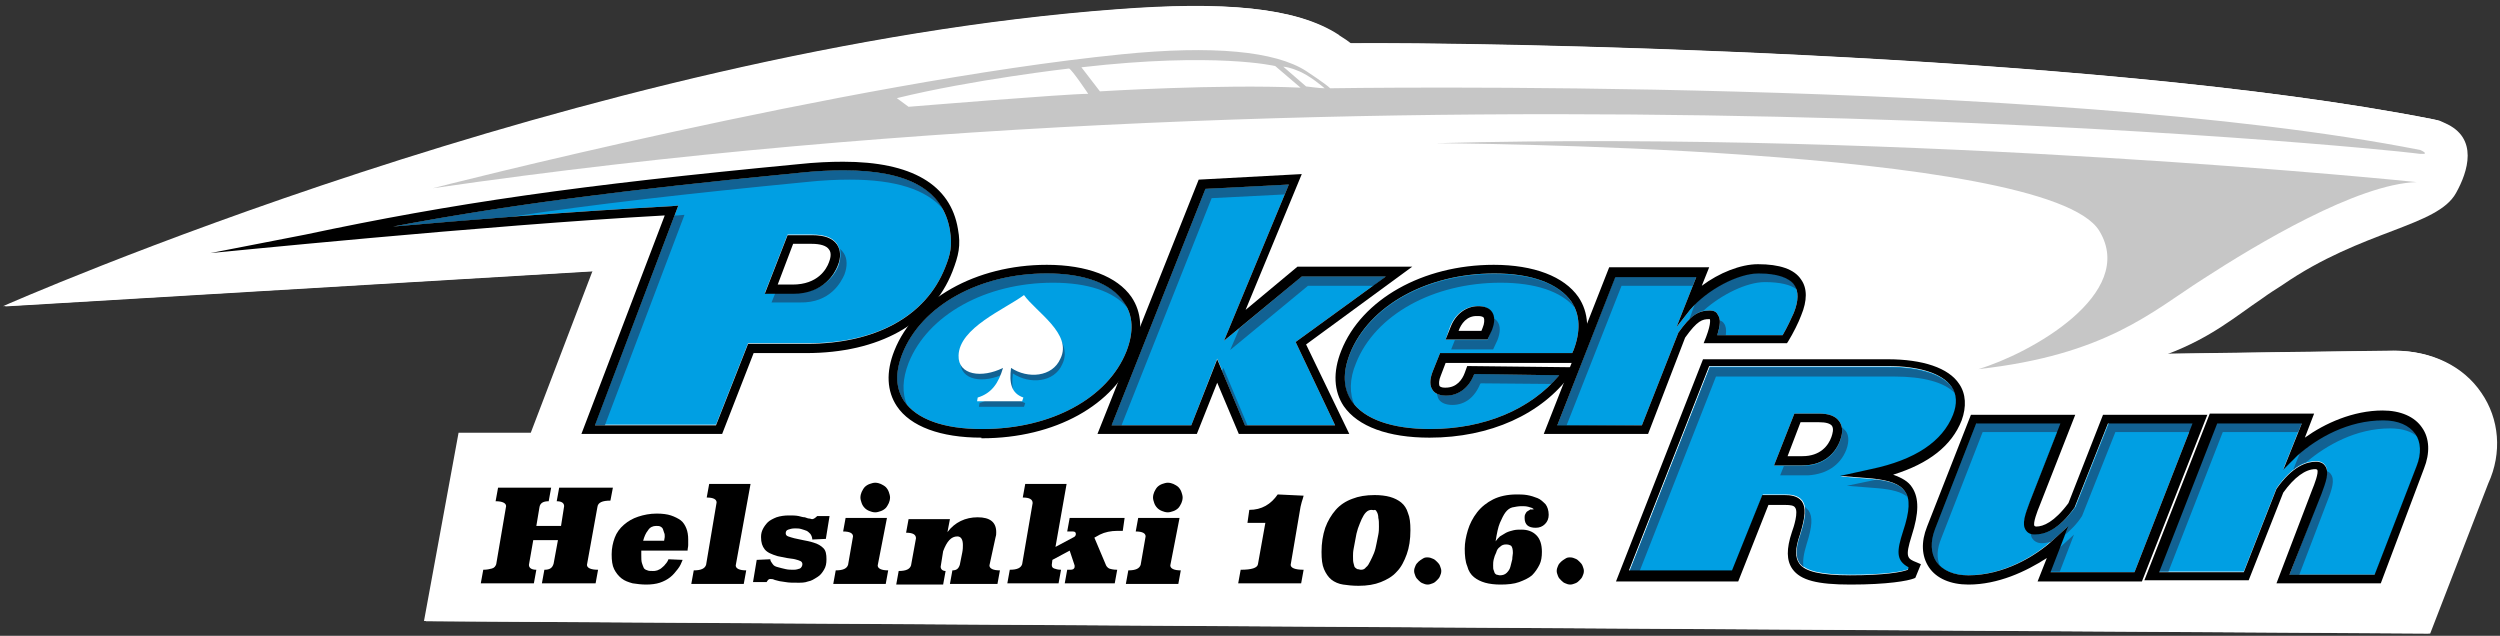 <?xml version="1.0" encoding="UTF-8"?>
<svg width="405px" height="103px" viewBox="0 0 405 103" version="1.1" xmlns="http://www.w3.org/2000/svg" xmlns:xlink="http://www.w3.org/1999/xlink">
    <rect x="0" y="0" width="405" height="103" fill="#333333" stroke="none"/>
    <!-- Generator: Sketch 43.2 (39069) - http://www.bohemiancoding.com/sketch -->
    <title>Logo_Helsiniki</title>
    <desc>Created with Sketch.</desc>
    <defs></defs>
    <g id="Welcome" stroke="none" stroke-width="1" fill="none" fill-rule="evenodd">
        <g id="PokerRun-Etusivu" transform="translate(-408, -311)">
            <g id="slider" transform="translate(0, 65)">
                <g id="Logo_Helsiniki" transform="translate(407.788, 246)">
                    <path d="M402.2,63.644 L402.2,63.644 C399.3,59.344 394.2,56.844 388.3,56.844 C386.5,56.844 351.4,57.344 351.4,57.344 C358.5,54.644 362.4,51.244 366.7,48.344 C367.8,47.544 368.9,46.844 370,46.144 C382.9,37.244 395.1,36.744 398.1,31.244 C400,27.844 401.8,22.344 396.3,19.944 L395.4,19.544 L394.5,19.344 C338.8,8.344 238.5,6.844 219.1,7.044 C218.6,6.644 218,6.244 217.2,5.744 L217.1,5.644 C210.2,1.144 198.5,0.244 181.4,1.544 C95.3,7.944 1,49.644 1,49.644 L96.5,43.944 L86.5,70.144 L74.8,70.144 L69.2,100.644 L393.9,102.644 L403.3,78.344 C405.6,73.344 405.1,67.844 402.2,63.644 Z" id="Shape" fill="#FFFFFF" fill-rule="nonzero"></path>
                    <g id="Group-2" stroke-width="1" fill-rule="evenodd">
                        <path d="M401.9,63.6 L401.9,63.6 C399,59.3 393.9,56.8 388,56.8 C386.2,56.8 351.1,57.3 351.1,57.3 C358.2,54.6 362.1,51.2 366.4,48.3 C367.5,47.5 368.6,46.8 369.7,46.1 C382.6,37.2 394.8,36.7 397.8,31.2 C399.7,27.8 401.5,22.3 396,19.9 L395.1,19.5 L394.2,19.3 C338.5,8.3 238.2,6.8 218.8,7 C218.3,6.6 217.7,6.2 216.9,5.7 L216.8,5.6 C209.9,1.1 198.2,0.2 181.1,1.5 C95,7.9 0.7,49.6 0.7,49.6 L96.2,43.9 L86.2,70.1 L74.5,70.1 L68.9,100.6 L393.6,102.6 L403,78.3 C405.3,73.3 404.8,67.8 401.9,63.6 Z" id="Shape" fill="#FFFFFF" fill-rule="nonzero"></path>
                        <path d="M153.3,43.4 C154.2,41.2 154.5,39.8 154.1,37.3 C153,30.8 147.4,27.6 136.9,27.6 C134.8,27.6 132.5,27.7 129.7,28 C101.1,30.8 82.5,33.2 63.9,36.7 C75.2,35.7 92.1,34.3 109,33.4 L110.1,33.3 L96.6,68.8 L116.2,68.8 L121.4,55.6 L130.9,55.6 C142,55.7 150.2,51.2 153.3,43.4 Z M136,43 C135.6,44.1 133.8,47.5 128.7,47.5 L124.1,47.5 L127.8,38 L131.8,38 C133.8,38 135.1,38.5 135.8,39.5 C136.4,40.5 136.5,41.7 136,43 Z" id="Shape" fill="#009FE3" fill-rule="nonzero"></path>
                        <path d="M239,60.7 C238.2,62.8 236.5,64.1 234.5,64.1 C233.5,64.1 232.7,63.8 232.3,63.2 C231.8,62.5 231.8,61.5 232.3,60.2 L233.5,57.2 L254.9,57.2 C255,57.1 255,56.9 255.1,56.8 C256.3,53.7 256.2,51 254.8,48.9 C252.8,45.9 248.4,44.3 242.3,44.3 C231.4,44.3 222,49.5 218.9,57.3 C217.7,60.4 217.8,62.9 219.2,65 C221.2,67.9 225.7,69.5 231.9,69.5 C240.7,69.5 248.2,66.3 252.8,60.8 L239.1,60.6 L239,60.7 Z M235.1,53 C235.9,50.9 237.6,49.6 239.6,49.6 C240.6,49.6 241.4,49.9 241.8,50.5 C242.3,51.2 242.3,52.2 241.8,53.5 L241.2,55 L234.4,55 L235.1,53 Z" id="Shape" fill="#009FE3" fill-rule="nonzero"></path>
                        <path d="M266.2,68.9 L272.1,53.9 C274.1,51.1 275.3,50.3 277.2,50.3 C277.8,50.3 278.3,50.5 278.5,51 C279,51.7 278.9,52.7 278.4,54.3 L289,54.3 C289.7,53.1 290.4,51.6 290.8,50.7 C291.6,48.7 291.6,47.2 290.9,46.2 C290.1,45 288.1,44.3 285.1,44.3 C281.8,44.3 276.8,46.9 274,50.2 L271.8,53 L275,44.9 L261.9,44.9 L252.5,69 L266.2,68.9 L266.2,68.9 Z" id="Shape" fill="#009FE3" fill-rule="nonzero"></path>
                        <path d="M169.8,44.3 C158.9,44.3 149.5,49.5 146.4,57.3 C145.2,60.4 145.3,62.9 146.7,65 C148.7,67.9 153.1,69.5 159.2,69.5 L159.4,69.5 C170.5,69.5 179.7,64.5 182.7,56.9 C183.9,53.8 183.8,51.1 182.3,49 C180.3,45.9 175.8,44.3 169.8,44.3 Z" id="Shape" fill="#009FE3" fill-rule="nonzero"></path>
                        <polygon id="Shape" fill="#009FE3" fill-rule="nonzero" points="224.7 44.8 211.1 44.8 198.5 55.2 209 29.9 195.5 30.6 180.3 68.9 193.2 68.9 197.4 58.1 201.9 68.9 216.5 68.9 210.1 55.4"></polygon>
                        <path d="M386.3,68 C380.6,68 375.7,70.8 372.4,73.7 L370.1,76 L373.1,68.5 L359.4,68.5 L350,92.6 L363.7,92.6 L369,79.1 C371.6,75.4 373.9,74.7 375.4,74.7 C376.3,74.7 376.7,75.1 376.9,75.4 C377.6,76.4 377,78 376.3,79.9 L371.2,93.1 L385,93.1 L391.8,75.5 C392.6,73.5 392.5,71.6 391.6,70.3 C390.6,68.8 388.7,68 386.3,68 Z" id="Shape" fill="#009FE3" fill-rule="nonzero"></path>
                        <path d="M341.8,68.5 L336.4,82.1 C333.8,85.8 331.5,86.5 330,86.5 C329.1,86.5 328.7,86.1 328.5,85.8 C327.8,84.8 328.4,83.2 329.1,81.3 L334.1,68.5 L320.3,68.5 L313.6,85.7 C312.8,87.8 312.9,89.6 313.8,91 C314.8,92.4 316.6,93.2 319,93.2 C324.6,93.2 329.8,90.2 332.8,87.4 L335.2,85.2 L332.3,92.7 L346,92.7 L355.4,68.6 L341.8,68.6 L341.8,68.5 L341.8,68.5 Z" id="Shape" fill="#009FE3" fill-rule="nonzero"></path>
                        <path d="M308.6,86.2 C309.7,82.9 309.8,80.9 308.9,79.7 C308.1,78.5 306.4,77.9 303.5,77.6 L298.4,77.2 L303.4,76.1 C310.6,74.6 315,71.6 316.7,67.3 C317.4,65.5 317.3,64 316.5,62.8 C315,60.6 311.3,59.4 306.1,59.4 L277.2,59.4 L264.2,92.5 L280.9,92.5 L285.8,80.1 L289.4,80.1 C290.3,80.1 291.5,80.2 292.2,81.1 C292.9,82.1 292.8,83.6 291.9,86.5 C291.1,88.8 291.1,90.2 291.8,91.2 C292.7,92.5 295.3,93.1 300,93.1 C305.6,93.1 308.4,92.6 309.4,92.2 L309.5,91.8 C307.5,90.9 307.6,89.3 308.6,86.2 Z M292.2,75.4 L287.6,75.4 L290.9,67 L294.9,67 C296.5,67 297.6,67.4 298.2,68.3 C298.6,68.9 298.9,69.8 298.3,71.4 C297.3,74 295.1,75.4 292.2,75.4 Z" id="Shape" fill="#009FE3" fill-rule="nonzero"></path>
                        <path d="M232.8,23.2 C232.8,23.2 331.9,23.6 340.3,37.4 C346.5,47.6 329.1,57.3 320.7,59.8 C341.4,57.5 348.8,50.5 357.1,45.2 C365.9,39.5 382.1,29.8 391.7,29.5 C391.8,29.5 310.6,21.1 232.8,23.2" id="Shape" fill="#C6C6C6" fill-rule="nonzero"></path>
                        <path d="M211.8,14 C211.1,13.4 208.1,10.8 208.1,10.8 C209.2,10.9 210.3,11.4 210.3,11.4 C212.3,12.1 214.8,14.3 214.8,14.3 C214,14.3 211.8,14 211.8,14 M178.4,14.8 L175.4,10.9 C197.2,8.4 206.8,10.7 206.8,10.7 C207.6,11.4 210.9,14.2 210.9,14.2 C197.8,13.6 178.4,14.8 178.4,14.8 M147.4,17.3 L145.5,15.9 C157.7,12.9 173.4,11.1 173.4,11.1 C173.9,11.3 176.5,15.2 176.5,15.2 C173,15.2 147.4,17.3 147.4,17.3 M392.3,24.3 C332,12.4 215.7,14.3 215.7,14.3 C215,13.6 211.8,11.5 211.8,11.5 C206.8,8.3 196.8,7.3 181.9,8.8 C137.2,13.3 70.3,30.5 70.3,30.5 C226.8,7.7 387.7,24.3 391.2,24.8 C394.6,25.3 392.3,24.3 392.3,24.3" id="Shape" fill="#C6C6C6" fill-rule="nonzero"></path>
                        <g id="Group" transform="translate(78, 78)" fill-rule="nonzero" fill="#000000">
                            <path d="M21.1,3.1 C19.8,3.1 19.1,3.4 19,4.1 L17.3,13.5 C17.3,14 17.9,14.3 19.1,14.3 L18.7,16.5 L10,16.5 L10.4,14.3 C11.3,14.3 11.7,14 11.9,13.3 L12.6,9.5 L8.6,9.5 L7.9,13.5 C7.9,14 8.3,14.3 9.1,14.3 L8.7,16.5 L0.1,16.5 L0.5,14.3 C1.1,14.3 1.5,14.2 1.9,14.1 C2.3,14 2.5,13.7 2.6,13.4 L4.2,4 C4.2,3.5 3.6,3.2 2.5,3.2 L2.9,1 L11.5,1 L11.1,3.2 C10.2,3.2 9.7,3.5 9.6,4.2 L9.1,7.2 L13.1,7.2 L13.6,4 C13.6,3.5 13.2,3.2 12.4,3.2 L12.8,1 L21.5,1 L21.1,3.1 Z" id="Shape"></path>
                            <path d="M26.1,11.4 L26.1,11.9 C26.1,12.4 26.1,12.9 26.2,13.2 C26.3,13.5 26.4,13.8 26.5,14 C26.6,14.2 26.8,14.3 27.1,14.4 C27.3,14.5 27.6,14.5 28,14.5 C28.2,14.5 28.4,14.5 28.7,14.4 C28.9,14.3 29.2,14.2 29.4,14 C29.6,13.8 29.8,13.7 30,13.4 C30.2,13.2 30.4,12.9 30.5,12.6 L32.8,12.7 C32.6,13.2 32.4,13.7 32,14.2 C31.6,14.7 31.3,15.1 30.8,15.5 C30.3,15.9 29.7,16.2 29.1,16.4 C28.5,16.6 27.7,16.7 26.9,16.7 C26.1,16.7 25.4,16.6 24.7,16.5 C24,16.3 23.4,16.1 22.9,15.7 C22.4,15.3 22,14.8 21.7,14.2 C21.4,13.6 21.3,12.8 21.3,11.8 C21.3,10.8 21.5,9.9 21.8,9.1 C22.1,8.3 22.6,7.6 23.3,7 C24,6.4 24.7,6 25.6,5.7 C26.5,5.4 27.5,5.2 28.6,5.2 C29.5,5.2 30.3,5.3 30.9,5.5 C31.5,5.7 32.1,6 32.5,6.3 C32.9,6.6 33.2,7.1 33.4,7.6 C33.6,8.1 33.7,8.7 33.7,9.4 L33.7,10.3 C33.7,10.6 33.6,10.9 33.6,11.2 L26.1,11.2 L26.1,11.4 L26.1,11.4 Z M29.8,9.6 C29.8,9.4 29.9,9.2 29.9,8.9 C29.9,8.7 29.9,8.5 29.8,8.3 C29.7,8.1 29.7,7.9 29.6,7.7 C29.5,7.5 29.4,7.4 29.2,7.3 C29,7.2 28.8,7.2 28.5,7.2 C28,7.2 27.5,7.4 27.2,7.9 C26.8,8.4 26.6,8.9 26.4,9.6 L29.8,9.6 L29.8,9.6 Z" id="Shape"></path>
                            <path d="M41.4,13.6 C41.4,14.1 42,14.4 43.1,14.4 L42.7,16.6 L34.2,16.6 L34.6,14.4 C35.8,14.4 36.4,14.1 36.6,13.5 L38.3,3.4 C38.3,2.9 37.8,2.6 36.7,2.6 L37.1,0.4 L43.8,0.4 L41.4,13.6 Z" id="Shape"></path>
                            <path d="M56,9.3 L53.8,9.4 C53.8,9.1 53.7,8.8 53.5,8.5 C53.3,8.3 53.1,8.1 52.9,8 C52.6,7.9 52.4,7.8 52,7.7 C51.7,7.6 51.3,7.6 51,7.6 C50.5,7.6 50.2,7.7 49.9,7.8 C49.6,7.9 49.5,8.1 49.5,8.4 C49.5,8.6 49.6,8.8 49.9,8.9 C50.2,9 50.5,9.1 50.9,9.2 C51.3,9.3 51.8,9.4 52.3,9.5 C52.8,9.6 53.4,9.7 54,9.9 C54.7,10.1 55.2,10.4 55.6,10.8 C56,11.2 56.1,11.8 56.1,12.6 C56.1,13.3 56,13.8 55.7,14.3 C55.4,14.8 55.1,15.2 54.6,15.5 C54.1,15.8 53.7,16.1 53.1,16.2 C52.6,16.4 52,16.4 51.5,16.4 C50.7,16.4 50,16.4 49.5,16.3 C49,16.2 48.6,16.2 48.3,16.1 C48,16 47.8,16 47.6,15.9 C47.4,15.8 47.2,15.8 47,15.8 C46.9,15.8 46.8,15.8 46.7,15.9 C46.6,16 46.5,16.1 46.4,16.3 L44.2,16.3 L44.8,12.7 L47,12.6 C47,12.9 47.2,13.1 47.4,13.4 C47.6,13.7 47.9,13.8 48.3,13.9 C48.7,14 49,14.1 49.5,14.2 C49.9,14.3 50.4,14.3 50.8,14.3 C51.2,14.3 51.5,14.2 51.8,14.1 C52,14 52.2,13.7 52.2,13.4 C52.2,13.2 52.1,13 51.9,12.9 C51.7,12.8 51.4,12.7 51,12.6 C50.6,12.5 50.2,12.5 49.7,12.4 C49.2,12.3 48.7,12.2 48.2,12.1 C47.2,11.8 46.5,11.5 46.1,11 C45.7,10.5 45.5,9.9 45.5,9 C45.5,8.5 45.6,8.1 45.8,7.7 C46,7.3 46.3,6.9 46.6,6.6 C46.9,6.3 47.5,6 48,5.8 C48.6,5.6 49.3,5.5 50,5.5 C50.6,5.5 51.1,5.5 51.6,5.6 C52,5.7 52.3,5.8 52.6,5.8 C52.9,5.9 53.1,6 53.3,6 C53.5,6 53.6,6.1 53.8,6.1 C54,6.1 54.3,5.9 54.6,5.6 L56.6,5.6 L56,9.3 Z" id="Shape"></path>
                            <path d="M64.4,13.6 C64.4,14.1 65,14.4 66.1,14.4 L65.7,16.6 L57.2,16.6 L57.6,14.4 C58.8,14.4 59.4,14.1 59.6,13.5 L60.4,8.9 C60.4,8.4 59.9,8.1 58.8,8.1 L59.2,5.9 L65.9,5.9 L64.4,13.6 Z M66.4,2.6 C66.4,2.9 66.3,3.3 66.2,3.5 C66.1,3.7 65.9,4.1 65.7,4.3 C65.5,4.5 65.2,4.7 64.9,4.8 C64.6,4.9 64.3,5 64,5 C63.7,5 63.3,4.9 63.1,4.8 C62.8,4.7 62.5,4.5 62.3,4.3 C62.1,4.1 61.9,3.8 61.8,3.5 C61.7,3.2 61.6,2.9 61.6,2.6 C61.6,2.3 61.7,1.9 61.8,1.7 C61.9,1.5 62.1,1.1 62.3,0.9 C62.5,0.7 62.8,0.5 63.1,0.4 C63.4,0.3 63.7,0.2 64,0.2 C64.3,0.2 64.7,0.3 64.9,0.4 C65.1,0.5 65.5,0.7 65.7,0.9 C65.9,1.1 66.1,1.4 66.2,1.7 C66.3,2 66.4,2.3 66.4,2.6 Z" id="Shape"></path>
                            <path d="M82.5,13.6 C82.5,14.1 83.1,14.4 84.2,14.4 L83.8,16.6 L76.1,16.6 L76.5,14.4 C77.2,14.4 77.5,14.1 77.7,13.5 L78.1,11.5 C78.2,11 78.2,10.6 78.2,10.3 C78.2,9.4 77.9,8.9 77.3,8.9 C76.3,8.9 75.6,9.7 75,11.3 L74.6,13.8 C74.6,14.2 74.9,14.5 75.4,14.5 L75,16.7 L67.4,16.7 L67.8,14.5 C69,14.5 69.6,14.2 69.8,13.6 L70.6,9.2 C70.6,8.6 70.1,8.3 69,8.3 L69.4,6.1 L76.1,6.1 L75.7,8.2 C76.9,6.6 78.6,5.8 80.6,5.8 C82.6,5.8 83.6,6.6 83.6,8.2 C83.6,8.5 83.6,8.7 83.5,9 L82.5,13.6 Z" id="Shape"></path>
                            <path d="M104.1,8 L103.2,8 C102.2,8 101.2,8.2 100.4,8.6 L99.5,9.1 L101.4,13.6 C101.5,13.8 101.7,14 101.9,14.1 C102.2,14.2 102.6,14.3 103.2,14.3 L102.8,16.5 L94.7,16.5 L95.1,14.3 L95.6,14.3 C96,14.3 96.2,14.2 96.3,13.9 L96.3,13.6 L95.5,11.2 L92.7,12.7 L92.6,13.5 C92.6,13.8 92.7,14 93,14.1 C93.3,14.2 93.6,14.3 94.1,14.3 L93.7,16.5 L85.4,16.5 L85.8,14.3 C87,14.3 87.6,14 87.8,13.4 L89.5,3.5 C89.5,2.9 89,2.6 87.9,2.6 L88.3,0.4 L95,0.4 L93.2,10.6 L96.2,9 C96.4,8.9 96.5,8.7 96.5,8.5 C96.5,8.2 96.3,8.1 96,8.1 L95.1,8.1 L95.5,5.9 L104.4,5.9 L104.1,8 Z" id="Shape"></path>
                            <path d="M111.8,13.6 C111.8,14.1 112.4,14.4 113.5,14.4 L113.1,16.6 L104.6,16.6 L105,14.4 C106.2,14.4 106.8,14.1 107,13.5 L107.8,8.9 C107.8,8.4 107.3,8.1 106.2,8.1 L106.6,5.9 L113.3,5.9 L111.8,13.6 Z M113.8,2.6 C113.8,2.9 113.7,3.3 113.6,3.5 C113.5,3.7 113.3,4.1 113.1,4.3 C112.9,4.5 112.6,4.7 112.3,4.8 C112,4.9 111.7,5 111.4,5 C111.1,5 110.7,4.9 110.5,4.8 C110.2,4.7 109.9,4.5 109.7,4.3 C109.5,4.1 109.3,3.8 109.2,3.5 C109.1,3.2 109,2.9 109,2.6 C109,2.3 109.1,1.9 109.2,1.7 C109.3,1.5 109.5,1.1 109.7,0.9 C109.9,0.7 110.2,0.5 110.5,0.4 C110.8,0.3 111.1,0.2 111.4,0.2 C111.7,0.2 112.1,0.3 112.3,0.4 C112.5,0.5 112.9,0.7 113.1,0.9 C113.3,1.1 113.5,1.4 113.6,1.7 C113.7,2 113.8,2.3 113.8,2.6 Z" id="Shape"></path>
                            <path d="M131.3,13.5 C131.3,14 132,14.3 133.4,14.3 L133,16.5 L122.8,16.5 L123.2,14.3 C125,14.3 125.9,14 126,13.4 L127.2,6.7 L124.3,6.7 L124.6,4.6 C126.6,4.6 128.1,3.7 129.2,2.1 L133.4,2.3 C133.3,2.7 133.2,3 133.1,3.3 C133,3.6 133,3.8 132.9,4.1 L131.3,13.5 Z" id="Shape"></path>
                            <path d="M150.7,7.9 C150.7,9.4 150.5,10.7 150.1,11.8 C149.7,12.9 149.2,13.9 148.5,14.6 C147.8,15.4 146.9,15.9 145.9,16.3 C144.9,16.7 143.7,16.9 142.3,16.9 C141.3,16.9 140.5,16.8 139.8,16.7 C139.1,16.6 138.4,16.3 137.9,15.9 C137.4,15.5 137,14.9 136.7,14.2 C136.4,13.5 136.3,12.6 136.3,11.4 C136.3,10 136.5,8.7 136.9,7.5 C137.3,6.4 137.9,5.4 138.6,4.6 C139.3,3.8 140.2,3.2 141.3,2.8 C142.3,2.4 143.5,2.2 144.9,2.2 C145.8,2.2 146.7,2.3 147.4,2.5 C148.1,2.7 148.7,3 149.2,3.4 C149.7,3.8 150.1,4.4 150.3,5.1 C150.6,5.8 150.7,6.7 150.7,7.9 Z M144.4,4.6 C144.1,4.6 143.8,4.7 143.5,5 C143.2,5.3 143,5.7 142.8,6.1 C142.6,6.5 142.4,7.1 142.2,7.6 C142,8.2 141.9,8.7 141.8,9.3 C141.7,9.9 141.6,10.4 141.5,10.9 C141.4,11.4 141.4,11.8 141.4,12.1 C141.4,12.6 141.4,13 141.5,13.3 C141.6,13.6 141.6,13.8 141.7,13.9 C141.8,14 141.9,14.1 142.1,14.2 C142.3,14.2 142.5,14.3 142.7,14.3 C143,14.3 143.3,14.2 143.5,13.9 C143.8,13.7 144,13.3 144.2,12.9 C144.4,12.5 144.6,12.1 144.8,11.6 C145,11.1 145.1,10.6 145.2,10.1 C145.3,9.6 145.4,9.1 145.5,8.6 C145.6,8.1 145.6,7.7 145.6,7.3 C145.6,6.7 145.6,6.3 145.5,5.9 C145.5,5.5 145.4,5.2 145.3,5 C145.2,4.8 145.1,4.6 144.9,4.6 C144.8,4.7 144.6,4.6 144.4,4.6 Z" id="Shape"></path>
                            <path d="M155.7,14.5 C155.7,14.8 155.6,15.1 155.5,15.3 C155.4,15.6 155.2,15.8 155,16 C154.8,16.2 154.6,16.4 154.3,16.5 C154,16.6 153.8,16.7 153.5,16.7 C153.2,16.7 152.9,16.6 152.7,16.5 C152.4,16.4 152.2,16.2 152,16 C151.8,15.8 151.6,15.6 151.5,15.3 C151.4,15 151.3,14.8 151.3,14.5 C151.3,14.2 151.4,13.9 151.5,13.7 C151.6,13.4 151.8,13.2 152,13 C152.2,12.8 152.4,12.7 152.7,12.5 C153,12.3 153.2,12.3 153.5,12.3 C153.8,12.3 154.1,12.4 154.3,12.5 C154.6,12.6 154.8,12.8 155,13 C155.2,13.2 155.4,13.4 155.5,13.7 C155.6,14 155.7,14.2 155.7,14.5 Z" id="Shape"></path>
                            <path d="M170.7,4.5 C170.5,4.3 170.2,4.2 169.8,4.1 C169.4,4 169.1,4 168.7,4 C168.2,4 167.7,4.1 167.2,4.2 C166.8,4.3 166.4,4.6 166.1,5 C165.8,5.4 165.5,6 165.2,6.7 C164.9,7.4 164.7,8.4 164.5,9.7 C164.7,9.4 164.9,9.2 165.2,8.9 C165.5,8.7 165.9,8.5 166.2,8.3 C166.6,8.1 167,8 167.4,7.9 C167.8,7.8 168.3,7.8 168.7,7.8 C169.7,7.8 170.5,8.1 171.1,8.7 C171.7,9.3 172,10.2 172,11.4 C172,12.2 171.9,12.9 171.6,13.5 C171.3,14.1 170.9,14.7 170.4,15.2 C169.8,15.7 169.1,16 168.3,16.3 C167.5,16.6 166.4,16.7 165.3,16.7 C164.4,16.7 163.5,16.6 162.8,16.4 C162.1,16.2 161.5,15.9 161,15.5 C160.5,15.1 160.1,14.5 159.9,13.7 C159.6,13 159.5,12 159.5,10.9 C159.5,9.9 159.7,8.9 160,7.9 C160.3,6.9 160.8,5.9 161.5,5 C162.2,4.1 163.1,3.4 164.1,2.9 C165.1,2.4 166.4,2.1 167.9,2.1 C168.4,2.1 169,2.1 169.6,2.2 C170.2,2.3 170.8,2.5 171.3,2.7 C171.8,2.9 172.2,3.3 172.6,3.7 C172.9,4.1 173.1,4.7 173.1,5.4 C173.1,6 172.9,6.5 172.5,6.9 C172.1,7.3 171.6,7.5 171,7.5 C169.8,7.5 169.2,7 169.2,5.9 C169.2,5.7 169.2,5.5 169.3,5.3 C169.4,5.1 169.5,4.9 169.7,4.8 C169.9,4.7 170,4.6 170.2,4.5 C170.3,4.6 170.5,4.5 170.7,4.5 Z M166.2,10.2 C165.8,10.2 165.5,10.3 165.2,10.6 C164.9,10.8 164.7,11.1 164.6,11.5 C164.4,11.9 164.3,12.2 164.2,12.6 C164.1,13 164.1,13.3 164.1,13.6 C164.1,14 164.1,14.2 164.2,14.4 C164.3,14.6 164.3,14.8 164.4,14.9 C164.5,15 164.6,15.1 164.7,15.1 C164.8,15.1 165,15.2 165.2,15.2 C165.6,15.2 166,15.1 166.3,14.8 C166.6,14.5 166.8,14.2 166.9,13.8 C167,13.4 167.1,13 167.2,12.6 C167.2,12.2 167.3,11.8 167.3,11.6 C167.3,11 167.2,10.6 167,10.4 C166.8,10.3 166.6,10.2 166.2,10.2 Z" id="Shape"></path>
                            <path d="M178.8,14.5 C178.8,14.8 178.7,15.1 178.6,15.3 C178.5,15.6 178.3,15.8 178.1,16 C177.9,16.2 177.7,16.4 177.4,16.5 C177.1,16.6 176.9,16.7 176.6,16.7 C176.3,16.7 176,16.6 175.8,16.5 C175.5,16.4 175.3,16.2 175.1,16 C174.9,15.8 174.7,15.6 174.6,15.3 C174.5,15 174.4,14.8 174.4,14.5 C174.4,14.2 174.5,13.9 174.6,13.7 C174.7,13.4 174.9,13.2 175.1,13 C175.3,12.8 175.5,12.7 175.8,12.5 C176.1,12.3 176.3,12.3 176.6,12.3 C176.9,12.3 177.2,12.4 177.4,12.5 C177.7,12.6 177.9,12.8 178.1,13 C178.3,13.2 178.5,13.4 178.6,13.7 C178.7,14 178.8,14.2 178.8,14.5 Z" id="Shape"></path>
                        </g>
                        <g id="Group" transform="translate(63, 27)" fill-rule="nonzero" fill="#126293">
                            <path d="M74,17.5 C74.5,16.2 74.5,14.9 73.9,14 C73.7,13.7 73.5,13.5 73.3,13.3 C73.5,14.1 73.4,15 73.1,16 C72.7,17.1 70.9,20.5 65.8,20.5 L62.8,20.5 L62.2,22 L66.8,22 C71.8,22.1 73.5,18.6 74,17.5 Z" id="Shape"></path>
                            <path d="M67.7,2.5 C70.5,2.2 72.8,2.1 74.9,2.1 C82.3,2.1 87.3,3.7 90,6.9 C87.7,2.7 82.4,0.6 73.9,0.6 C71.8,0.6 69.5,0.7 66.7,1 C38.1,3.8 19.5,6.2 0.9,9.7 C6.2,9.2 12.8,8.7 20.1,8.1 C33.4,6.1 48.2,4.4 67.7,2.5 Z" id="Shape"></path>
                            <path d="M48.1,7.8 L47,7.9 L46.5,7.9 L33.6,41.9 L35.2,41.9 L48.1,7.8 Z" id="Shape"></path>
                        </g>
                        <g id="Group" transform="translate(218, 44)" fill-rule="nonzero" fill="#126293">
                            <path d="M24.8,11.1 C25.3,9.8 25.3,8.8 24.8,8.1 C24.6,7.8 24.4,7.7 24.1,7.5 C24.2,8.1 24.1,8.8 23.8,9.6 L23.2,11.1 L17.9,11.1 L17.3,12.6 L24.1,12.6 L24.8,11.1 Z" id="Shape"></path>
                            <path d="M21,16.7 C20.2,18.8 18.5,20.1 16.5,20.1 C15.9,20.1 15.4,20 15,19.8 C15.1,20.1 15.1,20.4 15.3,20.7 C15.7,21.3 16.5,21.6 17.5,21.6 C19.5,21.6 21.1,20.4 22,18.2 L22.1,18.1 L33.5,18.2 C34,17.7 34.4,17.3 34.8,16.8 L21.1,16.6 L21,16.7 Z" id="Shape"></path>
                            <path d="M1.9,14.8 C5,7 14.4,1.8 25.3,1.8 C30.9,1.8 35.1,3.2 37.3,5.8 C37.2,5.5 37,5.2 36.8,5 C34.8,2 30.4,0.4 24.3,0.4 C13.4,0.4 4,5.6 0.9,13.4 C-0.3,16.5 -0.2,19 1.2,21.1 C1.4,21.3 1.5,21.6 1.7,21.8 C0.8,19.8 0.8,17.4 1.9,14.8 Z" id="Shape"></path>
                        </g>
                        <g id="Group" transform="translate(252, 44)" fill-rule="nonzero" fill="#126293">
                            <path d="M21.9,7.7 C22.7,6.9 23.4,6.5 24.2,6.3 C27.1,3.7 31.2,1.7 34.1,1.7 C36.5,1.7 38.3,2.1 39.3,2.9 C39.2,2.6 39.1,2.3 38.9,2.1 C38.1,0.9 36.1,0.2 33.1,0.2 C30.1,0.2 25.7,2.3 22.8,5.2 L21.9,7.7 Z" id="Shape"></path>
                            <path d="M27.8,10.2 C27.9,9.4 27.8,8.8 27.5,8.4 C27.3,8.1 27.1,8 26.8,7.9 C26.9,8.5 26.8,9.3 26.4,10.3 L27.8,10.3 L27.8,10.2 Z" id="Shape"></path>
                            <polygon id="Shape" points="10.9 2.3 22.4 2.3 23 0.8 9.9 0.8 0.5 24.9 2 24.9"></polygon>
                        </g>
                        <path d="M147.4,58.8 C150.5,51 159.9,45.8 170.8,45.8 C176.4,45.8 180.6,47.2 182.8,49.8 C182.7,49.5 182.5,49.2 182.3,48.9 C180.3,45.9 175.8,44.3 169.8,44.3 C158.9,44.3 149.5,49.5 146.4,57.3 C145.2,60.4 145.3,62.9 146.7,65 C146.9,65.2 147,65.5 147.2,65.7 C146.3,63.7 146.4,61.4 147.4,58.8 Z" id="Shape" fill="#126293" fill-rule="nonzero"></path>
                        <g id="Group" transform="translate(180, 29)" fill-rule="nonzero" fill="#126293">
                            <polygon id="Shape" points="19.5 27.7 32.1 17.3 42.7 17.3 44.7 15.8 31.1 15.8 21 24.2"></polygon>
                            <polygon id="Shape" points="16.5 3.1 28.3 2.5 29 0.9 15.5 1.6 0.3 39.9 1.9 39.9"></polygon>
                            <polygon id="Shape" points="18.4 30.6 18.2 31.1 21.9 39.9 22.3 39.9"></polygon>
                        </g>
                        <g id="Group" transform="translate(264, 59)" fill-rule="nonzero" fill="#126293">
                            <g transform="translate(85, 8)" id="Shape">
                                <polygon points="11.3 3 23.5 3 24.1 1.5 10.3 1.5 0.9 25.6 2.5 25.6"></polygon>
                                <path d="M22.7,9.1 C23.4,8.5 24.1,8.1 24.8,7.9 C28.1,5.1 32.9,2.4 38.4,2.4 C40.4,2.4 42,2.9 43,3.9 C42.9,3.6 42.8,3.4 42.6,3.1 C41.6,1.7 39.8,0.9 37.4,0.9 C31.9,0.9 27.1,3.5 23.8,6.4 L22.7,9.1 Z"></path>
                                <path d="M28.2,14.3 C29,12.3 29.5,10.7 28.8,9.8 C28.7,9.6 28.4,9.4 28.1,9.3 C28.2,10.2 27.7,11.5 27.2,12.9 L22.1,26.1 L23.7,26.1 L28.2,14.3 Z"></path>
                            </g>
                            <g transform="translate(49, 9)" id="Shape">
                                <path d="M17,18.6 C16.7,18.6 16.4,18.5 16.2,18.4 C16.2,18.7 16.3,19.1 16.5,19.3 C16.7,19.6 17.2,20 18,20 C18.4,20 18.9,19.9 19.4,19.8 C19.6,19.7 19.7,19.5 19.9,19.4 L22.3,17.2 L21.8,18.6 C22.6,17.9 23.6,17 24.5,15.6 L29.9,2 L42,2 L42.6,0.5 L28.9,0.5 L23.5,14.1 C20.8,17.8 18.5,18.6 17,18.6 Z"></path>
                                <polygon points="23.2 18.6 20.8 20.8 20.7 20.9 19.3 24.6 20.9 24.6"></polygon>
                                <path d="M1.7,19.2 L8.4,2 L20.6,2 L21.2,0.5 L7.4,0.5 L0.7,17.7 C-0.1,19.8 -8.04911693e-16,21.6 0.9,23 C1.1,23.2 1.3,23.5 1.5,23.7 C0.9,22.4 1,20.9 1.7,19.2 Z"></path>
                            </g>
                            <g id="Shape">
                                <path d="M35.3,13.9 C35.9,12.3 35.6,11.3 35.2,10.8 L34.6,10.2 C34.7,10.8 34.7,11.5 34.3,12.5 C33.3,15.1 31.1,16.5 28.2,16.5 L25.2,16.5 L24.6,18 L29.2,18 C32.1,17.8 34.3,16.4 35.3,13.9 Z"></path>
                                <path d="M40.2,18.7 L35.4,19.7 L40.5,20.1 C42.7,20.3 44.3,20.7 45.2,21.5 C45.1,21.2 45,20.9 44.8,20.7 C44.2,19.6 42.6,19 40.2,18.7 Z"></path>
                                <path d="M28.9,29.1 C29.8,26.3 29.9,24.7 29.2,23.7 C29,23.5 28.8,23.3 28.6,23.1 C28.8,24.1 28.6,25.5 27.9,27.6 C27.1,29.9 27.1,31.3 27.8,32.3 C28,32.5 28.2,32.7 28.4,32.9 C28.2,32 28.4,30.7 28.9,29.1 Z"></path>
                                <path d="M14.2,2 L43.1,2 C47.7,2 51.2,2.9 52.9,4.7 C52.8,4.4 52.7,4.2 52.5,3.9 C51,1.7 47.3,0.5 42.1,0.5 L13.2,0.5 L0.2,33.6 L1.8,33.6 L14.2,2 Z"></path>
                            </g>
                        </g>
                        <path d="M169.8,44.3 C158.9,44.3 149.5,49.5 146.4,57.3 C145.2,60.4 145.3,62.9 146.7,65 C148.7,67.9 153.1,69.5 159.2,69.5 L159.4,69.5 C170.5,69.5 179.7,64.5 182.7,56.9 C183.9,53.8 183.8,51.1 182.3,49 C180.3,45.9 175.8,44.3 169.8,44.3 L169.8,44.3 Z M159.2,70.9 C152.6,70.9 147.7,69.1 145.5,65.8 C143.9,63.4 143.7,60.3 145.1,56.8 C148.4,48.5 158.3,42.9 169.8,42.9 C176.3,42.9 181.2,44.8 183.5,48.1 C185.2,50.6 185.4,53.8 184,57.4 C180.8,65.6 171.1,71 159.3,71 L159.2,71 L159.2,70.9 Z" id="Shape" fill="#000000" fill-rule="nonzero"></path>
                        <path d="M201.9,68.9 L216.5,68.9 L210.1,55.4 L224.7,44.8 L211.1,44.8 L198.5,55.2 L209,29.9 L195.5,30.6 L180.3,68.9 L193.2,68.9 L197.4,58.2 L201.9,68.9 Z M218.8,70.3 L200.9,70.3 L197.4,62 L194.1,70.3 L178,70.3 L194.4,29.1 L211.1,28.2 L202,50.2 L210.4,43.2 L229,43.2 L211.8,55.8 L218.8,70.3 Z" id="Shape" fill="#000000" fill-rule="nonzero"></path>
                        <path d="M236.5,53.6 L240.2,53.6 L240.4,53.1 C240.7,52.4 240.7,51.8 240.6,51.5 C240.4,51.2 239.9,51.2 239.6,51.2 C237.8,51.1 236.9,52.5 236.5,53.6 L236.5,53.6 Z M241.2,55 L234.4,55 L235.2,53 C236,50.9 237.7,49.6 239.7,49.6 C240.7,49.6 241.5,49.9 241.9,50.5 C242.4,51.2 242.4,52.2 241.9,53.5 L241.2,55 Z M242.3,44.3 C231.4,44.3 222,49.5 218.9,57.3 C217.7,60.4 217.8,62.9 219.2,65 C221.2,67.9 225.7,69.5 231.9,69.5 C240.7,69.5 248.2,66.3 252.8,60.8 L239.1,60.6 L239,60.7 C238.2,62.8 236.5,64.1 234.5,64.1 C233.5,64.1 232.7,63.8 232.3,63.2 C231.8,62.5 231.8,61.5 232.3,60.2 L233.5,57.2 L254.9,57.2 C255,57.1 255,56.9 255.1,56.8 C256.3,53.7 256.2,51 254.8,48.9 C252.7,45.9 248.3,44.3 242.3,44.3 L242.3,44.3 Z M231.8,70.9 C225.1,70.9 220.2,69.1 217.9,65.8 C216.3,63.4 216.1,60.3 217.5,56.8 C220.8,48.5 230.7,42.9 242.2,42.9 C248.7,42.9 253.6,44.8 255.9,48.1 C257.6,50.6 257.8,53.8 256.4,57.4 C256.4,57.5 256.3,57.7 256.2,57.9 C256.1,58 256.1,58.2 256,58.3 L255.8,58.8 L234.4,58.8 L233.6,60.9 C233.3,61.6 233.3,62.2 233.4,62.5 C233.6,62.8 234.1,62.8 234.4,62.8 C236.2,62.8 237.1,61.5 237.5,60.4 L237.9,59.3 L255.5,59.5 L254.7,60.6 C250,67.1 241.6,70.9 231.8,70.9 L231.8,70.9 Z" id="Shape" fill="#000000" fill-rule="nonzero"></path>
                        <path d="M252.5,68.9 L266.2,68.9 L272.1,53.9 C274.1,51.1 275.3,50.3 277.2,50.3 C277.8,50.3 278.3,50.5 278.5,51 C279,51.7 278.9,52.7 278.4,54.3 L289,54.3 C289.7,53.1 290.4,51.6 290.8,50.7 C291.6,48.7 291.6,47.2 290.9,46.2 C290.1,45 288.1,44.3 285.1,44.3 C281.8,44.3 276.8,46.9 274,50.2 L271.8,53 L275,44.9 L261.9,44.9 L252.5,68.9 Z M267.2,70.3 L250.3,70.3 L260.9,43.3 L277.1,43.3 L275.9,46.3 C278.7,44.2 282.2,42.8 285,42.8 C288.5,42.8 290.9,43.6 292,45.3 C293,46.7 293,48.7 292,51.1 C291.6,52.2 290.7,54 289.9,55.3 L289.7,55.6 L276.2,55.6 L276.6,54.6 C277.5,52.2 277.2,51.7 277.2,51.7 C277.2,51.7 277.2,51.7 277.1,51.7 C276,51.7 275.2,51.9 273.2,54.7 L267.2,70.3 Z" id="Shape" fill="#000000" fill-rule="nonzero"></path>
                        <path d="M126.2,46.1 L128.6,46.1 C132.7,46.1 134.1,43.6 134.5,42.5 C134.7,42 135,41 134.5,40.4 C134.1,39.8 133.1,39.5 131.7,39.5 L128.7,39.5 L126.2,46.1 Z M128.7,47.6 L124.1,47.6 L127.8,38.1 L131.8,38.1 C133.8,38.1 135.1,38.6 135.8,39.6 C136.4,40.5 136.5,41.7 135.9,43.1 C135.5,44.1 133.8,47.6 128.7,47.6 L128.7,47.6 Z M96.6,68.9 L116.2,68.9 L121.4,55.7 L130.9,55.7 C142.1,55.7 150.2,51.2 153.3,43.4 C154.2,41.2 154.5,39.8 154.1,37.3 C153,30.8 147.4,27.6 136.9,27.6 C134.8,27.6 132.5,27.7 129.7,28 C101.1,30.8 82.5,33.2 63.9,36.7 C75.2,35.7 92.1,34.3 109,33.4 L110.1,33.3 L96.6,68.9 Z M117.2,70.3 L94.4,70.3 L107.9,34.9 C78.7,36.5 34.6,41 34.3,41 L49.7,38 C73.7,32.9 93.9,30 129.5,26.6 C132.3,26.3 134.7,26.2 136.8,26.2 C147.9,26.2 154.2,29.9 155.4,37.1 C155.9,39.8 155.5,41.4 154.5,44 C151.2,52.4 142.6,57.2 130.8,57.2 L122.3,57.2 L117.2,70.3 Z" id="Shape" fill="#000000" fill-rule="nonzero"></path>
                        <path d="M289.8,73.9 L292.2,73.9 C295.1,73.9 296.4,72.2 296.9,70.8 C297.1,70.2 297.3,69.5 297,69 C296.7,68.6 296,68.4 294.9,68.4 L291.9,68.4 L289.8,73.9 Z M292.2,75.4 L287.6,75.4 L290.9,67 L294.9,67 C296.5,67 297.6,67.4 298.2,68.3 C298.6,68.9 298.9,69.8 298.3,71.4 C297.3,74 295.1,75.4 292.2,75.4 L292.2,75.4 Z M285.7,80.2 L289.3,80.2 C290.2,80.2 291.4,80.3 292.1,81.2 C292.8,82.2 292.7,83.7 291.8,86.6 C291,88.9 291,90.3 291.7,91.3 C292.6,92.6 295.2,93.2 299.9,93.2 C305.5,93.2 308.3,92.7 309.3,92.3 L309.4,91.9 C307.3,90.8 307.5,89.2 308.5,86.1 C309.6,82.8 309.7,80.8 308.8,79.6 C308,78.4 306.3,77.8 303.4,77.5 L298.3,77.1 L303.3,76 C310.5,74.5 314.9,71.5 316.6,67.2 C317.3,65.4 317.2,63.9 316.4,62.7 C314.9,60.5 311.2,59.3 306,59.3 L277.1,59.3 L264.1,92.4 L280.8,92.4 L285.7,80.2 Z M300,94.7 C294.6,94.7 291.9,94 290.6,92.2 C289.6,90.8 289.6,88.9 290.5,86.2 C290.8,85.4 291.6,82.9 291,82.2 C290.8,81.9 290.3,81.8 289.4,81.8 L286.7,81.8 L281.8,94.2 L262,94.2 L276.1,58.2 L306,58.2 C311.7,58.2 315.9,59.6 317.6,62.2 C318.7,63.8 318.8,65.9 318,68.1 C316.4,72.2 312.7,75.1 306.9,76.9 C308.3,77.4 309.4,78 310,79 C311.1,80.7 311.1,83.1 309.9,86.8 C308.8,90.3 309.2,90.5 310.7,91.1 L311.4,91.4 L310.5,93.6 L310.3,93.7 C309.3,94.1 306,94.7 300,94.7 L300,94.7 Z" id="Shape" fill="#000000" fill-rule="nonzero"></path>
                        <path d="M320.4,68.5 L313.7,85.7 C312.9,87.8 313,89.6 313.9,91 C314.9,92.4 316.7,93.2 319.1,93.2 C324.7,93.2 329.9,90.2 332.9,87.4 L335.3,85.2 L332.4,92.7 L346,92.7 L355.4,68.6 L341.7,68.6 L336.3,82.2 C333.7,85.9 331.4,86.6 329.9,86.6 C329,86.6 328.6,86.2 328.4,85.9 C327.7,84.9 328.3,83.3 329,81.4 L334,68.6 L320.4,68.6 L320.4,68.5 L320.4,68.5 Z M319.1,94.7 C316.2,94.7 313.9,93.7 312.7,91.9 C311.5,90.1 311.4,87.8 312.4,85.3 L319.5,67.2 L336.4,67.2 L330.6,82 C330.3,82.7 329.5,84.8 329.8,85.2 C329.8,85.2 329.9,85.3 330.1,85.3 C331.2,85.3 333,84.6 335.3,81.5 L340.9,67.2 L357.8,67.2 L347.2,94.2 L330.3,94.2 L331.8,90.4 C328.4,92.6 323.9,94.7 319.1,94.7 L319.1,94.7 Z" id="Shape" fill="#000000" fill-rule="nonzero"></path>
                        <path d="M371.1,93.1 L384.9,93.1 L391.7,75.5 C392.5,73.5 392.4,71.6 391.5,70.3 C390.5,68.9 388.7,68.1 386.3,68.1 C380.6,68.1 375.7,70.9 372.4,73.8 L370.1,76.1 L373.1,68.6 L359.4,68.6 L350,92.7 L363.7,92.7 L369,79.2 C371.6,75.5 373.9,74.8 375.4,74.8 C376.3,74.8 376.7,75.2 376.9,75.5 C377.6,76.5 377,78.1 376.3,80 L371.1,93.1 Z M385.9,94.5 L369,94.5 L374.8,79.3 C375.1,78.6 375.9,76.5 375.6,76.1 C375.6,76.1 375.5,76 375.3,76 C373.7,76 371.9,77.3 370.1,79.8 L364.5,94 L347.6,94 L358.2,67 L375.1,67 L373.6,70.9 C376.8,68.6 381.4,66.5 386.2,66.5 C389.1,66.5 391.4,67.5 392.6,69.3 C393.8,71 393.9,73.4 392.9,75.9 L385.9,94.5 Z" id="Shape" fill="#000000" fill-rule="nonzero"></path>
                        <path d="M166.4,48.7 L166.4,48.7 L166.4,48.7 C163.3,51 155.9,54 155.8,58.5 C155.7,61.7 159.6,62.2 163,60.5 C162.3,62.9 161.2,64.6 158.9,65.3 L158.8,65.9 L162.4,65.9 L162.5,65.9 L166.1,65.9 L166.3,65.3 C164.3,64.6 164,62.9 164.3,60.5 C167,62.3 171,62 172.3,59 C174.3,54.9 168.3,51.3 166.4,48.7" id="Shape" fill="#126293" fill-rule="nonzero"></path>
                        <path d="M166.1,47.8 L166.1,47.8 L166.1,47.8 C163,50.1 155.6,53.1 155.5,57.6 C155.4,60.8 159.3,61.3 162.7,59.6 C162,62 160.9,63.7 158.6,64.4 L158.5,65 L162.1,65 L162.2,65 L165.8,65 L166,64.4 C164,63.7 163.7,62 164,59.6 C166.7,61.4 170.7,61.1 172,58.1 C174,54.1 168,50.5 166.1,47.8" id="Shape" fill="#FFFFFF" fill-rule="nonzero"></path>
                    </g>
                </g>
            </g>
        </g>
    </g>
</svg>